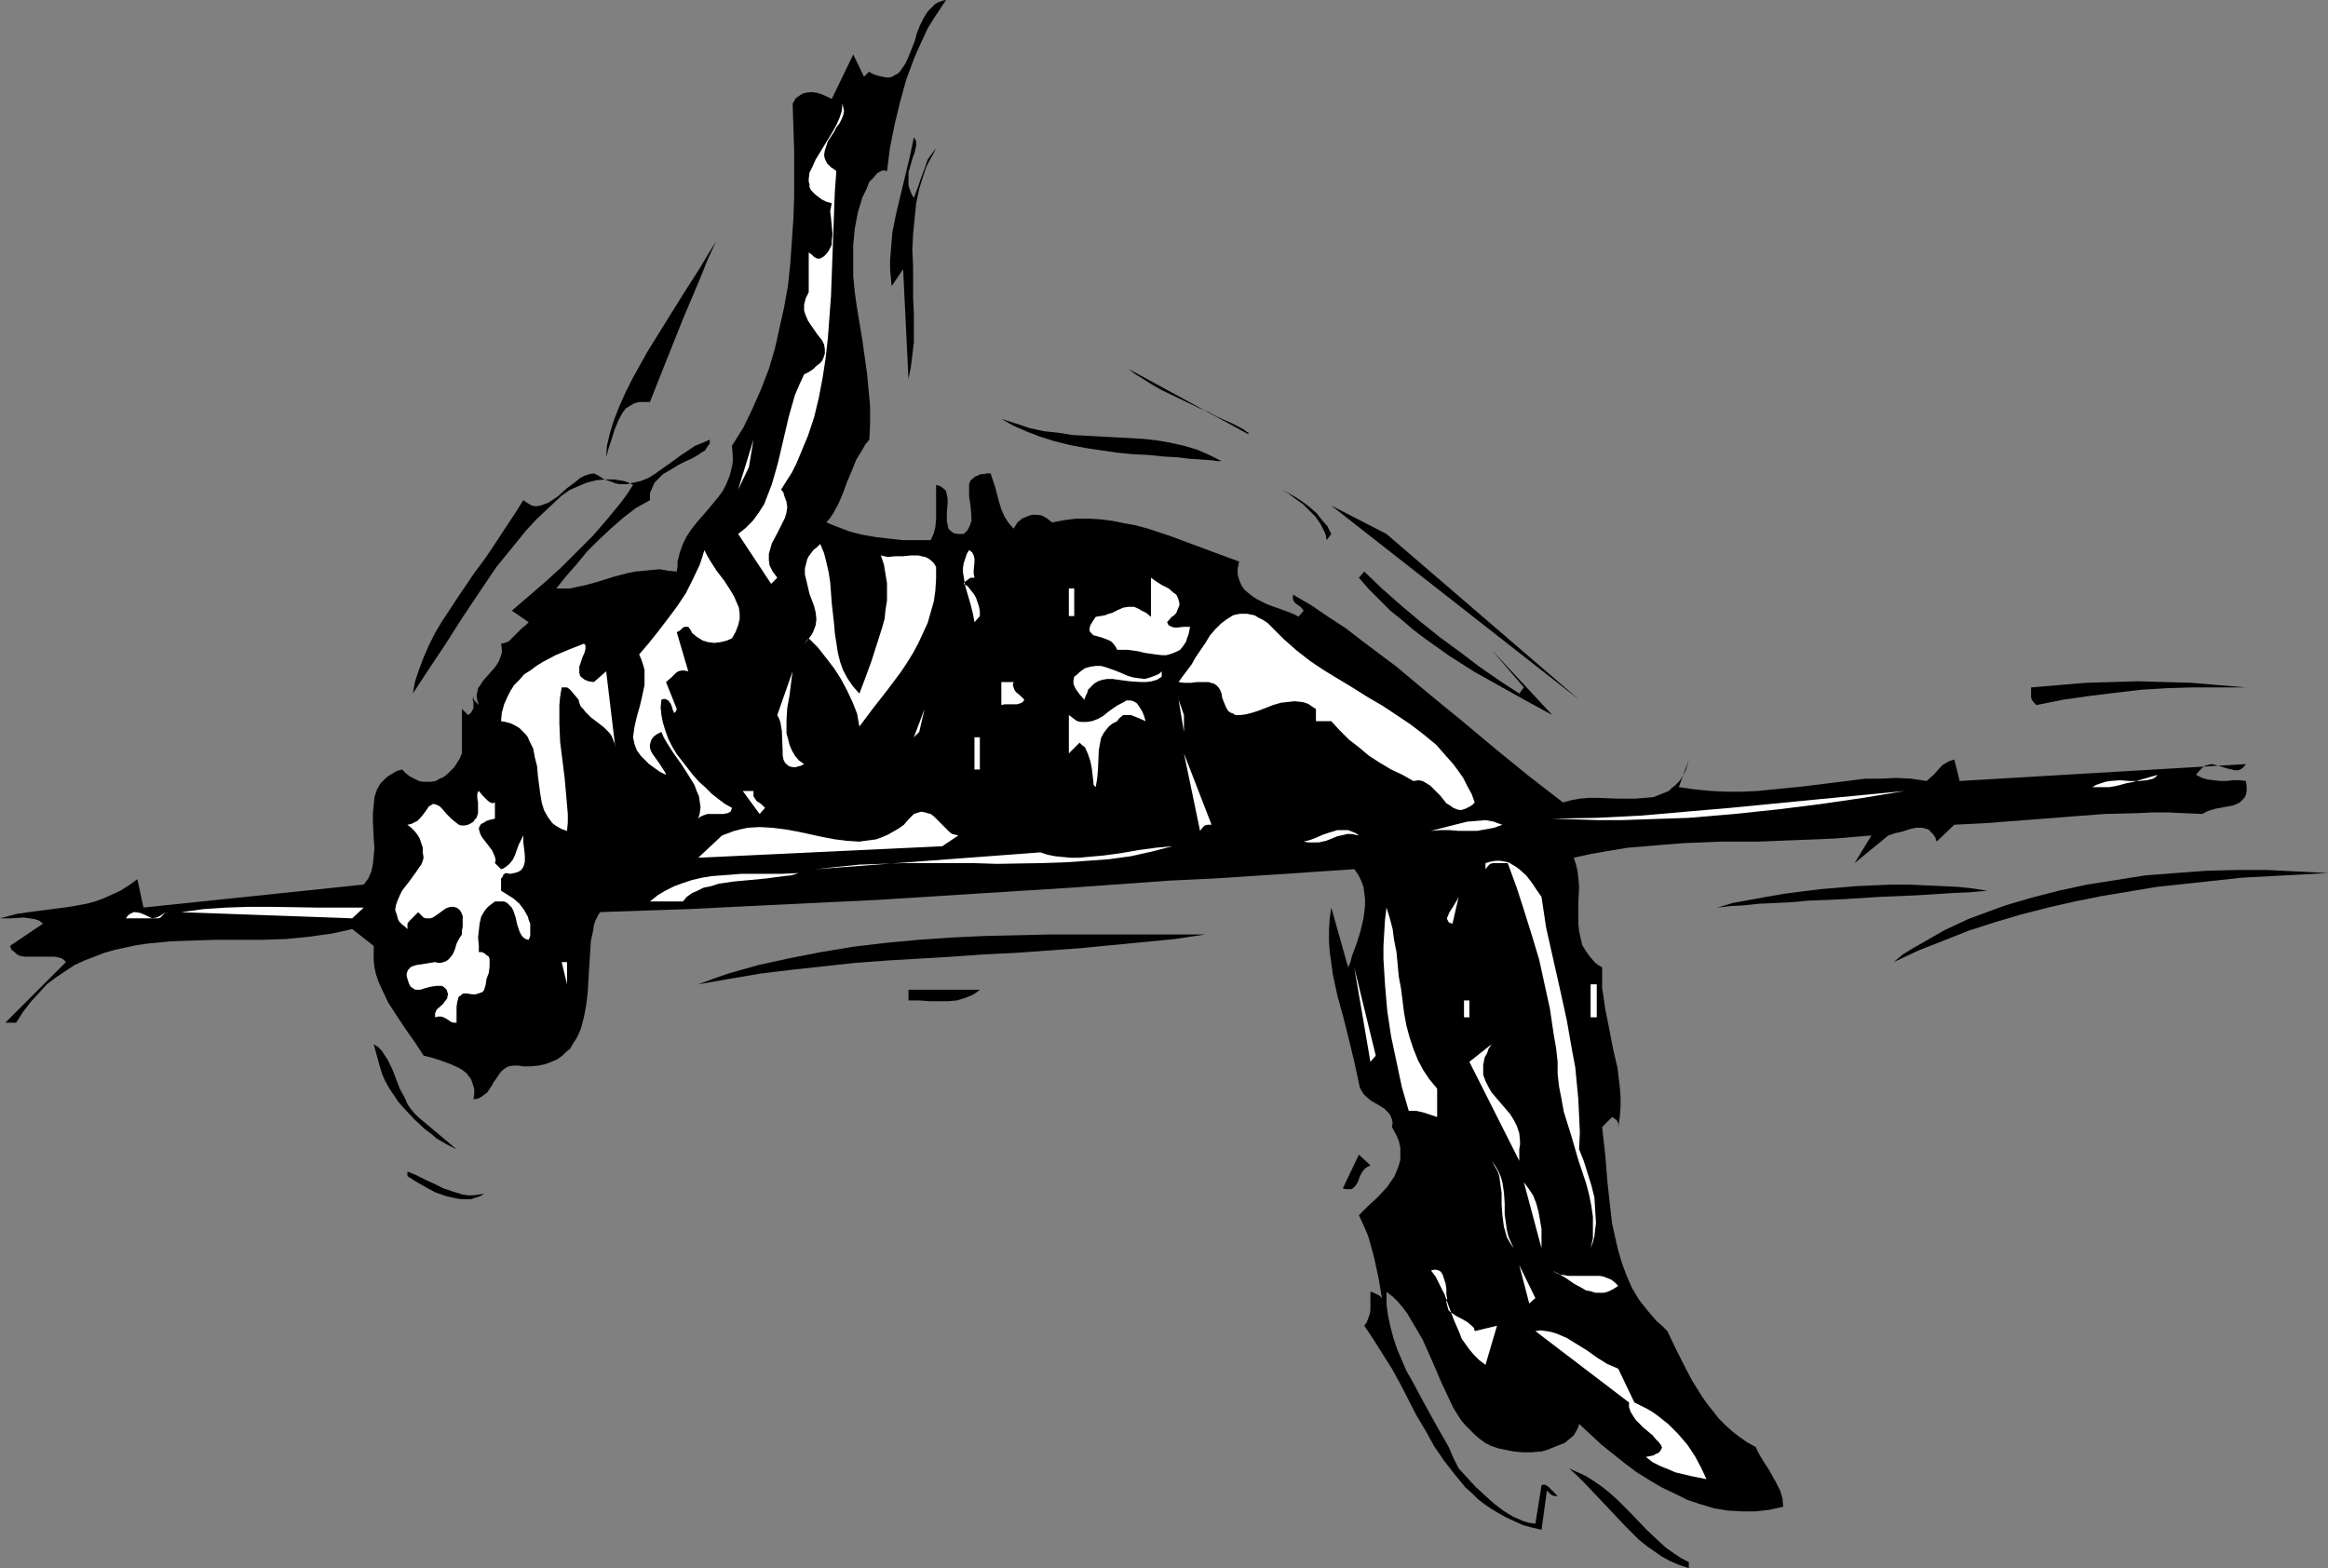 <?xml version="1.0" encoding="UTF-8" standalone="no"?>
<svg
   version="1.0"
   width="129.724mm"
   height="87.391mm"
   id="svg62"
   sodipodi:docname="T &amp; F - High Jump 3.wmf"
   xmlns:inkscape="http://www.inkscape.org/namespaces/inkscape"
   xmlns:sodipodi="http://sodipodi.sourceforge.net/DTD/sodipodi-0.dtd"
   xmlns="http://www.w3.org/2000/svg"
   xmlns:svg="http://www.w3.org/2000/svg">
  <rect width="100%" height="100%" fill="#808080" stroke="none"/>
  <sodipodi:namedview
     id="namedview62"
     pagecolor="#ffffff"
     bordercolor="#000000"
     borderopacity="0.25"
     inkscape:showpageshadow="2"
     inkscape:pageopacity="0.0"
     inkscape:pagecheckerboard="0"
     inkscape:deskcolor="#d1d1d1"
     inkscape:document-units="mm" />
  <defs
     id="defs1">
    <pattern
       id="WMFhbasepattern"
       patternUnits="userSpaceOnUse"
       width="6"
       height="6"
       x="0"
       y="0" />
  </defs>
  <path
     style="fill:#000000;fill-opacity:1;fill-rule:evenodd;stroke:none"
     d="m 199.253,0 -1.293,1.939 -1.293,1.939 -1.293,2.101 -0.97,2.101 -0.97,2.101 -0.97,2.262 -1.616,4.363 -1.293,4.686 -1.131,4.686 -0.97,4.848 -0.646,5.009 -0.808,-0.162 -0.485,0.162 -0.808,0.485 -0.808,0.97 -0.808,0.808 -0.646,1.616 -0.808,1.616 -0.485,1.616 -0.485,1.616 -0.646,3.393 -0.323,3.393 v 3.232 3.393 l 0.323,3.393 0.485,3.393 1.131,6.787 0.97,6.949 0.323,3.393 0.323,3.555 v 3.555 l -0.162,3.393 -0.808,0.97 -0.646,1.131 -1.293,2.101 -0.97,2.424 -0.97,2.262 -0.808,2.262 -0.97,2.262 -1.131,2.101 -0.646,0.97 -0.808,0.97 2.424,0.97 2.586,0.97 2.586,0.646 2.747,0.485 2.747,0.323 2.909,0.323 h 2.909 3.07 l 0.646,-1.454 0.323,-1.293 0.162,-1.616 v -1.454 -4.525 -1.293 l 0.97,0.323 0.646,0.485 0.485,0.485 0.162,0.808 0.162,0.808 v 0.97 l -0.162,1.939 v 1.778 l 0.162,0.808 0.162,0.808 0.485,0.485 0.646,0.485 0.97,0.162 h 1.131 l 0.808,-0.808 0.485,-0.97 0.323,-0.97 v -0.97 l -0.162,-2.101 -0.323,-2.101 v -0.808 -0.97 -0.808 l 0.323,-0.808 0.646,-0.485 0.323,-0.323 0.485,-0.162 0.646,-0.323 h 0.646 l 0.646,-0.162 h 0.808 l 0.485,1.454 0.485,1.454 0.808,3.07 0.485,1.616 0.646,1.454 0.808,1.293 1.131,1.293 0.808,-1.293 0.97,-0.808 1.131,-0.485 0.97,-0.323 h 1.131 l 0.97,0.162 1.131,0.646 0.97,0.808 2.586,-0.485 2.586,-0.323 h 2.586 l 2.586,0.162 2.424,0.323 2.424,0.485 2.586,0.485 2.424,0.646 4.848,1.616 9.534,3.555 4.848,1.778 -0.323,1.454 v 1.293 l 0.323,1.131 0.485,1.131 0.646,0.97 0.808,0.646 0.808,0.646 0.97,0.646 2.262,1.131 2.262,0.808 2.262,0.808 1.131,0.485 0.97,0.485 v -0.162 l 0.97,-1.131 -0.646,-0.808 -0.97,-0.646 -0.323,-0.323 -0.323,-0.646 v -0.485 -0.485 l 3.878,2.262 3.555,2.424 3.717,2.424 3.555,2.747 7.11,5.333 6.949,5.817 7.11,5.817 6.949,5.817 6.949,5.656 7.11,5.494 1.778,-0.485 1.778,-0.323 1.939,-0.162 h 1.939 l 4.04,0.162 h 3.878 l 1.939,-0.162 1.778,-0.162 1.616,-0.646 1.616,-0.646 0.646,-0.646 0.646,-0.485 0.646,-0.646 0.646,-0.808 0.485,-0.808 0.485,-0.97 0.323,-1.131 0.323,-1.131 -2.101,5.817 3.394,0.485 3.394,0.323 3.232,0.162 h 3.232 l 3.394,-0.162 3.232,-0.323 6.464,-0.646 6.464,-0.808 6.464,-0.808 h 3.232 l 3.232,-0.162 3.232,0.162 3.232,0.485 1.454,-1.293 1.293,-1.454 0.646,-0.646 0.808,-0.485 0.646,-0.323 0.97,-0.323 1.131,4.525 60.277,-3.555 -0.485,0.646 -0.646,0.485 -0.485,0.162 h -0.808 l -0.485,-0.162 -0.808,-0.162 -2.747,-0.808 -0.808,-0.162 -0.646,0.162 -0.646,0.162 -0.646,0.485 -0.646,0.646 -0.646,0.808 1.293,0.646 1.131,0.323 1.293,0.162 1.293,0.162 h 1.454 l 1.293,-0.162 h 1.454 l 1.293,0.162 0.162,1.131 v 0.97 l -0.162,0.808 -0.323,0.646 -0.485,0.485 -0.485,0.485 -0.646,0.323 -0.808,0.323 -1.778,0.323 -0.808,0.162 -0.97,0.162 -1.616,0.485 -0.646,0.323 -0.646,0.323 -3.555,-0.162 -3.555,-0.162 h -3.394 l -3.394,0.162 -6.626,0.162 -6.464,0.485 -6.141,0.485 -12.605,0.97 -6.464,0.323 -3.717,3.555 -0.323,-0.97 -0.485,-0.646 -0.485,-0.485 -0.485,-0.485 -0.646,-0.162 -0.646,-0.162 h -0.646 -0.646 l -1.454,0.323 -1.454,0.485 -1.454,0.323 -1.454,0.485 -7.11,5.817 3.555,-5.817 -3.878,0.323 -3.878,0.323 -7.918,0.323 -8.08,0.323 h -7.918 l -7.918,0.323 -4.04,0.323 -3.878,0.323 -3.878,0.323 -3.878,0.646 -3.717,0.646 -3.717,0.808 0.485,1.454 0.323,1.454 0.162,1.454 0.162,1.616 -0.162,3.232 v 3.07 1.616 l 0.162,1.616 0.323,1.454 0.323,1.454 0.808,1.293 0.808,1.131 1.131,1.293 0.646,0.485 0.808,0.485 v 2.262 2.101 l 0.323,2.101 0.323,2.262 0.808,4.04 0.808,4.201 0.97,4.201 0.485,4.04 0.162,2.101 v 2.101 l -0.162,2.101 -0.323,2.101 v -0.485 -0.323 l -0.323,-0.646 -0.485,-0.323 -0.485,-0.323 -2.101,2.101 0.646,5.817 0.485,5.979 0.646,5.817 0.323,2.747 0.646,2.909 0.646,2.747 0.808,2.747 0.97,2.586 1.131,2.585 1.454,2.424 1.778,2.262 1.939,2.262 1.131,0.97 1.131,1.131 1.616,3.393 1.778,3.555 1.778,3.393 2.101,3.393 1.131,1.616 1.293,1.616 1.131,1.454 1.454,1.454 1.454,1.293 1.454,1.131 1.616,1.131 1.778,0.97 0.808,1.616 0.97,1.616 0.97,1.454 0.808,1.454 0.808,1.454 0.808,1.616 0.485,1.616 0.162,1.778 -2.909,0.646 -2.909,0.323 h -2.909 l -2.909,-0.162 -2.909,-0.485 -2.747,-0.808 -2.909,-0.97 -2.586,-1.293 -2.747,-1.293 -2.747,-1.616 -2.586,-1.616 -2.586,-1.939 -2.424,-1.939 -2.424,-1.939 -2.424,-2.262 -2.262,-2.101 -0.162,0.646 -0.323,0.646 -0.646,1.131 -0.97,0.808 -0.97,0.808 -1.293,0.485 -2.424,0.97 -1.131,0.323 -2.101,0.162 h -1.939 l -1.778,-0.162 -1.616,-0.323 -1.616,-0.323 -1.454,-0.485 -1.293,-0.646 -1.131,-0.808 -1.131,-0.97 -0.97,-0.97 -0.97,-0.97 -0.97,-1.131 -1.616,-2.586 -1.293,-2.747 -1.293,-2.747 -1.293,-3.07 -1.293,-2.909 -1.293,-2.909 -1.616,-2.747 -1.616,-2.747 -0.97,-1.293 -0.97,-1.131 -1.131,-1.131 -1.293,-0.97 v 2.585 l 0.323,2.424 0.485,2.262 0.646,2.424 0.808,2.424 0.97,2.262 0.97,2.262 1.293,2.262 2.424,4.525 2.586,4.686 2.586,4.525 0.97,2.262 1.131,2.262 1.778,1.939 1.778,1.939 1.939,1.778 1.778,1.616 2.101,1.616 2.101,1.293 1.131,0.485 1.131,0.485 1.131,0.323 1.293,0.162 1.293,-8.08 0.485,-0.162 0.485,0.162 0.485,0.323 0.323,0.323 0.808,0.808 0.808,0.808 h -0.485 -0.323 l -0.646,-0.323 -0.162,-0.162 -0.323,-0.323 -0.323,-0.323 -1.131,8.241 -2.101,-0.485 -1.778,-0.485 -1.778,-0.808 -1.778,-0.808 -1.454,-0.808 -1.616,-0.97 -1.454,-0.97 -1.454,-1.131 -1.293,-1.293 -1.293,-1.131 -2.262,-2.747 -2.262,-2.909 -2.101,-3.07 -1.778,-3.232 -1.939,-3.232 -3.394,-6.625 -1.778,-3.232 -1.939,-3.07 -1.939,-3.07 -1.939,-2.909 0.485,-0.646 0.323,-0.808 0.323,-0.97 0.162,-0.808 v -1.939 -1.939 h 0.323 l 0.323,0.162 0.646,0.323 0.646,0.323 0.485,0.485 -0.323,-1.939 -0.323,-1.939 -0.485,-2.262 -0.485,-2.262 -0.646,-2.424 -0.646,-2.262 -0.97,-2.262 -0.97,-2.101 1.939,-1.939 2.101,-1.939 1.939,-2.101 0.646,-0.97 0.808,-1.131 0.485,-1.131 0.485,-1.293 0.323,-1.131 v -1.293 -1.293 l -0.323,-1.454 -0.646,-1.454 -0.808,-1.454 0.162,-0.808 -0.162,-0.808 -0.323,-0.808 -0.323,-0.485 -0.485,-0.485 -0.485,-0.485 -1.293,-0.808 -1.454,-0.808 -1.131,-0.97 -0.485,-0.485 -0.485,-0.808 -0.323,-0.646 -0.162,-0.808 -0.97,-4.525 -1.131,-4.686 -1.131,-4.525 -1.293,-4.686 -0.97,-4.525 -0.323,-2.424 -0.323,-2.262 -0.162,-2.262 v -2.424 l 0.162,-2.424 0.323,-2.262 3.555,12.604 0.485,-1.131 0.323,-1.293 0.97,-2.585 0.808,-2.586 0.646,-2.747 0.162,-1.293 0.162,-1.454 v -1.293 l -0.162,-1.293 -0.162,-1.293 -0.485,-1.293 -0.646,-1.293 -0.808,-1.131 -9.534,0.646 -9.696,0.646 -9.858,0.646 -10.019,0.485 -20.2,1.454 -20.523,1.293 -20.362,1.293 -10.181,0.485 -9.858,0.485 -10.019,0.485 -9.696,0.485 -9.534,0.323 -9.373,0.323 -0.485,0.808 -0.485,0.97 -0.323,0.97 -0.162,1.131 -0.485,2.262 -0.162,2.585 -0.162,2.586 -0.162,2.747 -0.162,2.747 -0.323,2.747 -0.485,2.586 -0.646,2.424 -0.485,1.131 -0.485,0.97 -0.646,0.97 -0.646,1.131 -0.808,0.646 -0.808,0.808 -1.131,0.808 -1.131,0.485 -1.293,0.485 -1.454,0.323 -1.616,0.162 h -1.616 l -1.131,-0.162 h -0.97 l -0.97,0.162 -0.646,0.323 -0.646,0.485 -0.485,0.485 -0.97,1.454 -0.485,0.646 -0.323,0.646 -0.97,1.454 -0.646,0.485 -0.646,0.485 -0.646,0.323 -0.97,0.162 0.162,-1.131 v -1.131 l -0.323,-0.97 -0.323,-0.97 -0.485,-0.646 -0.485,-0.646 -0.808,-0.646 -0.808,-0.485 -1.778,-0.808 -1.778,-0.646 -1.939,-0.646 -1.939,-0.485 -1.778,-2.747 -1.939,-2.747 -1.939,-2.909 -1.778,-2.747 -1.454,-3.07 -0.646,-1.454 -0.485,-1.454 -0.323,-1.454 -0.162,-1.454 v -1.454 -1.616 l -4.525,-3.555 -2.101,0.485 -2.262,0.485 -2.424,0.323 -2.262,0.323 -4.848,0.485 -4.848,0.162 h -9.858 l -4.848,0.162 -4.848,0.162 -4.848,0.485 -2.262,0.323 -2.262,0.485 -2.262,0.485 -2.262,0.646 -2.101,0.808 -2.101,0.808 -2.101,0.97 -1.939,1.293 -1.939,1.293 -1.939,1.454 -1.616,1.778 -1.778,1.939 -1.616,2.101 -1.454,2.262 H 1.131 l 12.766,-12.766 -0.485,-0.485 -0.485,-0.323 -0.646,-0.162 -0.808,-0.162 H 8.888 7.757 5.979 5.171 l -0.97,-0.162 -0.646,-0.323 -0.485,-0.485 -0.646,-0.485 -0.323,-0.808 6.949,-4.686 -0.808,-0.646 -0.97,-0.323 -1.131,-0.162 -1.131,-0.162 -2.586,0.162 H 1.293 0 l 3.717,-0.97 3.555,-0.485 3.717,-0.485 3.717,-0.485 3.555,-0.646 1.778,-0.485 1.778,-0.646 1.778,-0.808 1.778,-0.808 1.778,-1.131 1.778,-1.293 1.293,5.979 46.379,-4.848 0.485,-0.646 0.485,-0.646 0.646,-1.454 0.323,-1.616 0.162,-1.616 0.162,-1.778 -0.162,-1.939 -0.162,-3.555 v -1.778 l 0.162,-1.616 0.162,-1.778 0.485,-1.454 0.323,-0.646 0.485,-0.808 0.485,-0.485 0.646,-0.646 0.646,-0.485 0.808,-0.485 0.808,-0.485 1.131,-0.323 0.808,0.808 0.808,0.646 0.97,0.485 0.97,0.485 0.808,0.162 h 0.97 0.808 l 0.97,-0.162 0.808,-0.485 0.808,-0.323 0.808,-0.646 0.646,-0.646 0.808,-0.808 1.131,-1.778 0.485,-1.131 v -9.372 l 1.293,1.293 v 0 l 0.485,-0.323 0.323,-0.485 0.323,-0.646 v -1.293 l -0.162,-0.485 0.162,-0.808 v -0.485 0.485 0.323 0.323 l 0.162,0.323 0.485,0.485 0.485,0.485 -0.323,-0.97 -0.162,-0.97 0.162,-0.808 0.162,-0.808 0.485,-0.646 0.485,-0.808 1.131,-1.293 1.293,-1.454 0.485,-0.646 0.485,-0.808 0.323,-0.808 0.323,-0.97 v -0.808 l -0.162,-1.131 0.808,-0.162 0.808,-0.323 0.646,-0.646 0.646,-0.646 1.454,-1.454 0.808,-0.646 0.646,-0.646 -3.555,-2.424 3.394,-2.909 3.555,-3.07 3.394,-3.07 3.394,-3.393 3.394,-3.393 3.07,-3.555 2.909,-3.555 1.293,-1.778 1.131,-1.778 -0.97,-0.485 -0.97,-0.323 -1.939,-0.323 h -1.939 l -1.939,0.162 -1.939,0.485 -1.939,0.808 -1.778,0.808 -1.616,1.131 -2.586,2.424 -2.586,2.424 -2.262,2.424 -2.101,2.586 -2.101,2.585 -2.101,2.586 -3.717,5.494 -3.555,5.333 -3.394,5.333 -3.555,5.333 -3.394,5.171 0.485,-2.586 0.808,-2.424 0.97,-2.585 1.131,-2.586 1.293,-2.585 1.454,-2.424 3.394,-5.171 3.394,-5.009 1.939,-2.586 1.778,-2.585 3.394,-5.171 1.616,-2.424 1.616,-2.585 0.97,0.646 0.808,0.485 0.97,0.162 0.808,-0.162 0.97,-0.323 0.808,-0.323 0.97,-0.646 0.97,-0.646 1.778,-1.616 1.939,-1.454 0.97,-0.808 0.97,-0.485 0.97,-0.323 0.97,-0.162 0.97,0.485 0.97,0.646 0.808,0.323 0.97,0.323 0.808,0.323 0.808,0.162 h 1.616 l 1.454,-0.323 1.454,-0.323 1.616,-0.646 1.293,-0.808 2.747,-1.939 2.909,-2.101 2.909,-1.939 1.616,-0.646 1.454,-0.646 v 0.808 l -0.485,0.646 -0.485,0.808 -0.808,0.485 -0.97,0.646 -1.131,0.646 -1.131,0.485 -1.293,0.646 -2.424,1.454 -1.131,0.646 -0.808,0.808 -0.97,0.97 -0.485,1.131 -0.485,1.131 v 0.808 0.646 l -2.909,1.616 -2.747,2.101 -2.586,2.262 -2.586,2.424 -2.424,2.424 -2.262,2.747 -2.262,2.585 -1.939,2.424 h 1.454 1.454 l 1.454,-0.323 1.616,-0.323 2.909,-0.808 3.07,-0.97 3.07,-0.808 1.616,-0.323 1.778,-0.162 1.616,-0.162 1.778,-0.162 1.778,0.323 1.778,0.162 0.162,-0.97 v -1.131 l 0.485,-1.939 0.646,-1.778 0.808,-1.616 0.97,-1.454 1.131,-1.454 2.262,-2.586 2.262,-2.747 0.97,-1.293 0.808,-1.616 0.646,-1.616 0.485,-1.939 0.162,-0.97 v -1.131 l -0.162,-2.262 2.424,-3.878 1.939,-4.04 1.778,-4.04 1.616,-4.201 1.293,-4.363 0.97,-4.363 0.97,-4.363 0.808,-4.525 0.485,-4.686 0.323,-4.686 0.323,-4.686 0.162,-4.686 v -9.696 l -0.323,-9.857 0.323,-0.485 0.323,-0.646 0.485,-0.323 0.485,-0.323 0.485,-0.323 0.646,-0.162 1.131,-0.162 1.293,0.162 0.97,0.323 1.131,0.485 0.97,0.485 4.525,-9.372 2.262,4.686 1.131,-1.131 v 0.162 l 0.97,0.485 0.97,0.323 0.808,0.162 0.808,0.162 h 0.646 l 0.646,-0.162 0.485,-0.323 0.646,-0.323 0.485,-0.485 0.323,-0.485 0.808,-1.131 0.646,-1.454 0.646,-1.616 0.646,-1.616 0.485,-1.778 0.646,-1.616 0.808,-1.616 0.808,-1.293 1.131,-1.131 0.485,-0.485 0.646,-0.323 0.808,-0.323 z"
     id="path1" />
  <path
     style="fill:#ffffff;fill-opacity:1;fill-rule:evenodd;stroke:none"
     d="m 176.144,36.035 -0.323,4.363 -0.162,4.363 -0.646,17.614 -0.323,4.363 -0.323,4.363 -0.485,4.363 -0.646,4.201 -0.808,4.201 -0.97,4.04 -1.293,3.878 -1.616,3.878 -0.808,1.939 -0.97,1.939 -1.131,1.778 -1.131,1.778 0.485,0.646 0.162,0.646 0.485,1.293 0.162,1.131 -0.162,1.131 -0.323,1.131 -0.485,0.97 -1.131,2.262 -1.131,2.101 -0.323,1.131 -0.323,1.131 v 1.293 l 0.162,1.131 0.646,1.293 0.485,0.646 0.485,0.646 -1.293,1.293 -6.949,-10.504 1.616,-1.293 1.454,-1.454 1.293,-1.778 1.131,-1.778 0.808,-2.101 0.808,-2.101 0.646,-2.262 0.646,-2.262 1.131,-4.848 1.131,-4.848 0.646,-2.262 0.646,-2.262 0.97,-2.262 0.97,-2.101 0.97,-0.485 0.97,-0.646 0.646,-0.646 0.646,-0.485 0.485,-0.485 0.323,-0.646 0.162,-0.485 0.162,-0.485 v -0.97 l -0.162,-0.97 -0.485,-0.97 -0.808,-0.97 -1.454,-2.101 -0.646,-0.97 -0.485,-1.131 -0.323,-0.97 v -1.293 l 0.162,-0.646 0.162,-0.646 0.323,-0.646 0.323,-0.646 v -8.403 l 0.646,0.485 0.485,0.485 0.646,0.323 h 0.323 0.323 l 0.808,-0.485 0.485,-0.485 0.485,-0.646 0.323,-0.646 0.323,-0.646 v -0.808 l 0.162,-1.454 -0.162,-1.778 -0.162,-1.616 -0.162,-1.454 0.323,-1.616 -1.131,-0.323 -0.97,-0.485 -0.646,-0.485 -0.646,-0.485 -0.485,-0.485 -0.485,-0.485 -0.323,-0.646 v -0.646 l -0.162,-0.485 v -0.646 l 0.162,-1.293 0.646,-1.293 0.646,-1.454 1.778,-2.909 1.778,-2.909 0.808,-1.454 0.646,-1.454 0.485,-1.454 0.162,-1.616 0.162,0.808 0.162,0.808 -0.162,0.808 -0.323,0.808 -0.485,0.97 -0.646,0.808 -0.485,0.97 -0.646,0.97 -0.646,0.97 -0.323,0.97 -0.323,0.97 -0.162,0.97 0.162,0.808 0.485,0.97 0.323,0.323 0.485,0.485 0.485,0.323 z"
     id="path2" />
  <path
     style="fill:#000000;fill-opacity:1;fill-rule:evenodd;stroke:none"
     d="m 192.465,41.691 0.97,-2.585 0.485,-1.454 0.97,-2.585 0.485,-1.454 0.808,-1.131 0.97,-1.293 -0.646,1.293 -0.808,1.454 -0.646,1.293 -0.485,1.454 -0.97,3.07 -0.646,3.07 -0.323,3.232 -0.323,3.232 -0.162,3.393 0.162,3.393 v 6.625 l 0.162,3.232 v 3.07 3.07 l -0.323,2.747 -0.323,2.585 -0.485,2.424 -1.131,-23.108 -2.424,3.555 -0.162,-1.778 -0.162,-1.778 v -1.939 l 0.162,-1.939 0.162,-1.939 0.162,-1.939 0.808,-4.04 1.939,-8.08 0.97,-4.04 0.808,-3.878 0.323,0.485 0.162,0.485 v 0.808 l -0.162,0.646 -0.162,0.808 -0.323,0.808 -0.485,1.616 -0.485,1.778 v 1.939 0.808 l 0.323,0.97 0.323,0.808 z"
     id="path3" />
  <path
     style="fill:#000000;fill-opacity:1;fill-rule:evenodd;stroke:none"
     d="m 150.773,50.902 -1.778,3.878 -1.616,4.04 -1.778,4.201 -1.778,4.201 -3.555,8.888 -3.394,8.564 h -1.293 -1.131 l -0.97,0.323 -0.808,0.485 -0.808,0.485 -0.646,0.808 -0.485,0.808 -0.485,0.97 -0.808,1.939 -0.646,2.101 -0.646,1.939 -0.485,1.778 0.162,-2.424 0.646,-2.747 0.808,-2.585 1.131,-2.909 1.293,-2.909 1.454,-2.909 1.616,-2.909 1.616,-2.909 3.717,-5.979 3.717,-5.979 3.717,-5.817 1.616,-2.747 z"
     id="path4" />
  <path
     style="fill:#000000;fill-opacity:1;fill-rule:evenodd;stroke:none"
     d="m 262.923,91.462 v -0.323 l -0.323,-0.162 -0.646,-0.485 -1.131,-0.646 -1.293,-0.646 -1.454,-0.646 -1.778,-0.808 -1.778,-0.97 -1.939,-0.808 -4.04,-1.939 -4.04,-1.939 -1.939,-1.131 -1.778,-1.131 -1.616,-0.97 -1.454,-1.131 z"
     id="path5" />
  <path
     style="fill:#000000;fill-opacity:1;fill-rule:evenodd;stroke:none"
     d="m 257.267,97.118 h -0.97 l -0.97,-0.162 -2.262,-0.162 -2.424,-0.162 -2.747,-0.323 -2.909,-0.162 -3.07,-0.323 -3.394,-0.162 -3.232,-0.323 -3.394,-0.485 -3.232,-0.485 -3.394,-0.646 -3.232,-0.808 -3.07,-0.97 -2.909,-1.131 -2.586,-1.131 -2.586,-1.454 3.07,0.97 2.909,0.97 2.909,0.646 3.07,0.323 3.07,0.485 5.979,0.323 2.909,0.162 5.979,0.323 2.909,0.323 2.747,0.485 2.909,0.646 2.747,0.808 2.586,1.131 z"
     id="path6" />
  <path
     style="fill:#ffffff;fill-opacity:1;fill-rule:evenodd;stroke:none"
     d="m 155.459,103.097 3.232,-10.504 -0.97,5.817 z"
     id="path7" />
  <path
     style="fill:#000000;fill-opacity:1;fill-rule:evenodd;stroke:none"
     d="m 280.376,112.469 -0.97,1.293 -0.162,-0.97 -0.323,-0.808 -0.808,-1.616 -1.131,-1.616 -1.293,-1.293 -1.293,-1.293 -1.616,-1.131 -1.454,-1.131 -1.454,-0.808 1.616,0.808 1.616,0.97 1.454,0.97 1.454,1.131 1.293,1.131 1.131,1.454 1.131,1.293 z"
     id="path8" />
  <path
     style="fill:#000000;fill-opacity:1;fill-rule:evenodd;stroke:none"
     d="m 332.572,147.373 -52.197,-40.883 11.635,5.979 z"
     id="path9" />
  <path
     style="fill:#ffffff;fill-opacity:1;fill-rule:evenodd;stroke:none"
     d="m 180.992,146.08 1.293,-3.393 1.293,-3.555 1.131,-3.555 1.131,-3.555 0.485,-1.778 0.162,-1.778 0.323,-1.939 v -1.778 -1.939 l -0.323,-1.939 -0.323,-1.939 -0.646,-1.939 1.454,0.323 1.616,-0.162 h 1.616 l 1.616,-0.162 h 1.616 l 0.646,0.162 0.808,0.162 0.646,0.323 0.646,0.485 0.485,0.485 0.485,0.808 v 2.585 l -0.162,2.424 -0.323,2.262 -0.646,2.262 -0.646,2.262 -0.97,2.101 -0.97,2.101 -1.131,2.101 -1.293,2.101 -1.293,1.939 -2.909,3.878 -2.909,3.717 -1.454,1.939 -1.454,1.939 -0.485,-2.747 -0.97,-2.424 -1.131,-2.424 -1.293,-2.424 -1.454,-2.262 -1.616,-2.101 -1.778,-2.262 -1.939,-1.939 -0.97,1.131 0.646,-0.646 0.485,-0.646 0.485,-0.646 0.323,-0.646 0.485,-1.293 0.162,-1.293 -0.162,-1.454 -0.323,-1.293 -0.97,-2.586 -0.646,-2.747 -0.323,-1.293 v -1.293 l 0.323,-1.293 0.162,-0.646 0.323,-0.646 0.485,-0.646 0.485,-0.646 0.808,-0.646 0.646,-0.646 0.808,1.939 0.485,1.939 0.485,2.101 0.323,2.101 0.323,4.363 0.485,4.363 0.162,1.939 0.323,2.101 0.323,2.101 0.485,1.939 0.646,1.778 0.97,1.778 1.131,1.616 z"
     id="path10" />
  <path
     style="fill:#ffffff;fill-opacity:1;fill-rule:evenodd;stroke:none"
     d="m 154.166,134.446 -1.131,0.485 -1.293,0.323 -1.293,0.162 -1.293,-0.162 -1.131,-0.323 -1.293,-0.808 -0.97,-0.808 -0.323,-0.646 -0.485,-0.646 h -0.323 -0.485 l -0.485,0.323 -0.485,0.485 -0.646,0.323 2.424,8.241 -0.808,-0.162 h -0.646 l -0.646,0.162 -0.485,0.323 -0.485,0.485 -0.485,0.485 -1.131,0.97 2.262,5.656 -0.162,0.485 -0.162,0.162 -0.162,0.162 h -0.162 v -0.323 l -0.162,-0.162 -0.162,-0.646 -0.323,-0.808 -0.485,-0.646 -0.646,-0.323 h -0.323 l -0.485,0.162 -0.162,1.616 0.162,1.616 0.323,1.616 0.485,1.616 0.646,1.778 0.808,1.616 0.97,1.616 1.131,1.454 1.131,1.454 1.131,1.454 1.293,1.454 1.454,1.293 1.293,1.293 1.454,1.131 1.293,0.97 1.454,0.808 -0.162,0.485 -0.162,0.323 -0.323,0.162 -0.323,0.162 -0.97,0.162 h -0.97 -1.293 -0.97 l -0.97,0.323 -0.646,0.323 -0.323,0.323 0.323,-1.131 0.162,-1.293 -0.162,-1.131 -0.162,-1.131 -0.485,-1.131 -0.485,-1.293 -1.293,-2.101 -1.454,-2.262 -1.616,-2.262 -1.454,-2.262 -0.646,-1.131 -0.485,-1.131 -0.97,0.485 -0.646,0.485 -0.485,0.646 -0.162,0.485 -0.162,0.646 v 0.485 l 0.162,0.646 0.323,0.646 0.808,1.131 0.808,1.131 0.808,1.293 0.323,0.485 0.162,0.485 -1.293,-0.646 -1.131,-0.808 -1.131,-0.808 -0.97,-0.97 -0.808,-0.808 -0.808,-1.131 -0.485,-1.293 -0.323,-1.454 0.323,-2.262 0.485,-2.101 0.646,-2.262 0.485,-2.101 0.485,-2.262 v -2.101 -1.131 l -0.323,-1.131 -0.323,-0.97 -0.485,-1.131 1.939,-2.262 1.939,-2.424 2.101,-2.747 1.939,-2.585 1.939,-2.909 1.454,-2.909 1.454,-3.07 0.485,-1.454 0.485,-1.616 0.485,0.97 0.646,1.131 1.454,2.262 1.616,2.101 1.454,2.262 0.646,1.131 0.485,1.131 0.485,1.131 0.162,1.293 v 1.131 l -0.323,1.293 -0.485,1.293 z"
     id="path11" />
  <path
     style="fill:#ffffff;fill-opacity:1;fill-rule:evenodd;stroke:none"
     d="m 205.232,121.68 h -0.485 -0.323 l -0.485,0.323 -0.646,0.485 -0.162,0.162 -0.162,0.323 0.808,0.485 0.646,0.808 0.646,0.808 0.485,0.808 0.323,0.97 0.323,0.97 0.162,0.97 v 1.131 -0.162 l -1.131,1.293 -0.323,-1.778 -0.485,-1.939 -1.131,-3.878 -0.323,-1.939 -0.162,-0.97 v -0.97 l 0.162,-0.97 0.323,-0.97 0.323,-0.97 0.485,-0.808 0.646,0.485 0.323,0.646 0.162,0.646 v 0.808 l -0.162,1.616 v 0.808 z"
     id="path12" />
  <path
     style="fill:#000000;fill-opacity:1;fill-rule:evenodd;stroke:none"
     d="m 319.968,146.08 0.97,-1.293 -6.787,-7.918 12.766,13.735 v 0 l -5.333,-2.909 -5.494,-3.07 -5.494,-3.07 -5.333,-3.393 -5.01,-3.555 -2.586,-1.939 -2.424,-2.101 -2.424,-1.939 -2.262,-2.262 -2.262,-2.262 -2.101,-2.424 1.131,-1.293 3.878,3.717 4.04,3.555 4.04,3.393 4.04,3.232 4.202,3.07 4.04,3.07 4.202,2.909 z"
     id="path13" />
  <path
     style="fill:#ffffff;fill-opacity:1;fill-rule:evenodd;stroke:none"
     d="m 246.925,129.76 -1.131,1.293 0.323,0.646 0.646,0.323 0.646,0.162 h 0.485 l 1.454,-0.162 h 0.646 0.646 l -0.162,0.808 -0.162,0.808 -0.323,0.808 -0.162,0.646 -0.646,0.97 -0.646,0.808 -0.97,0.485 -0.808,0.323 -1.131,0.323 h -0.97 l -1.293,-0.162 -1.131,-0.162 -1.131,-0.162 -1.293,-0.323 -2.262,-0.323 h -1.131 -1.131 l -0.323,-0.646 -0.485,-0.646 -0.485,-0.485 -0.646,-0.323 -1.293,-0.485 -1.131,-0.323 -0.646,-0.162 -0.323,-0.323 -0.323,-0.323 -0.162,-0.323 v -0.485 l 0.162,-0.646 0.485,-0.808 0.646,-0.97 0.97,-0.162 0.97,-0.162 0.808,-0.323 0.646,-0.162 1.293,-0.646 1.131,-0.485 0.97,-0.162 h 0.646 0.646 l 0.808,0.323 0.808,0.485 0.97,0.485 0.97,0.808 v -0.162 -8.08 l 1.131,0.808 1.293,0.808 1.293,0.646 1.131,0.97 0.485,0.323 0.323,0.646 0.162,0.485 0.162,0.646 v 0.485 l -0.323,0.808 -0.323,0.808 -0.808,0.808 z"
     id="path14" />
  <path
     style="fill:#ffffff;fill-opacity:1;fill-rule:evenodd;stroke:none"
     d="m 225.109,123.942 h 1.131 v 5.817 h -1.131 z"
     id="path15" />
  <path
     style="fill:#ffffff;fill-opacity:1;fill-rule:evenodd;stroke:none"
     d="m 267.771,132.022 2.586,2.585 2.747,2.424 2.909,2.262 2.909,1.939 6.141,3.717 3.07,1.939 3.07,1.778 2.909,1.939 2.909,1.939 2.747,2.101 2.747,2.262 2.262,2.586 1.293,1.454 0.97,1.293 1.131,1.616 0.808,1.616 0.97,1.778 0.646,1.778 -0.485,0.485 -0.485,0.323 -0.97,0.485 -0.97,0.323 -0.808,-0.162 -0.808,-0.323 -0.646,-0.485 -0.808,-0.485 -0.646,-0.808 -0.646,-0.808 -0.646,-0.646 -1.454,-1.454 -0.808,-0.485 -0.808,-0.485 -0.808,-0.162 -1.131,0.162 -2.262,-1.293 -2.424,-1.131 -2.424,-1.454 -2.262,-1.454 -2.101,-1.778 -2.101,-1.616 -1.939,-1.939 -1.778,-1.939 h -3.232 v -2.585 l -0.808,-0.485 -0.646,-0.485 -0.808,-0.323 -0.646,-0.162 -1.616,-0.162 -1.454,0.162 -1.454,0.162 -1.616,0.485 -2.909,1.131 -1.454,0.485 -1.293,0.323 -1.131,0.162 h -1.131 l -0.485,-0.323 -0.485,-0.162 -0.485,-0.323 -0.323,-0.485 -0.323,-0.646 -0.323,-0.808 -0.323,-0.808 -0.162,-0.97 -0.323,-0.808 -0.323,-0.485 -0.485,-0.485 -0.485,-0.323 -0.646,-0.162 -0.485,-0.162 h -1.293 -1.131 l -1.293,0.162 h -1.454 l -1.131,-0.162 0.808,-1.131 0.97,-1.293 0.97,-1.293 0.808,-1.454 2.101,-3.07 0.97,-1.616 1.131,-1.293 1.131,-1.131 1.293,-0.97 1.293,-0.808 0.646,-0.162 0.808,-0.162 h 0.808 0.646 l 0.808,0.162 0.808,0.162 0.808,0.485 0.97,0.485 0.97,0.646 z"
     id="path16" />
  <path
     style="fill:#ffffff;fill-opacity:1;fill-rule:evenodd;stroke:none"
     d="m 125.078,143.657 2.586,-2.262 1.939,16.159 -0.162,-0.97 -0.323,-0.808 -0.323,-0.808 -0.485,-0.646 -1.131,-1.131 -1.454,-1.131 -1.293,-0.97 -1.131,-1.131 -0.485,-0.646 -0.485,-0.485 -0.323,-0.808 -0.162,-0.646 -0.808,-0.97 -0.808,-0.97 -0.323,-0.323 -0.485,-0.323 h -0.485 -0.646 l -0.323,1.939 -0.162,1.778 v 1.939 1.939 l 0.162,3.878 0.485,3.878 0.485,3.878 0.323,3.717 0.323,3.717 v 1.778 l -0.162,1.778 -0.97,-0.323 -0.646,-0.323 -0.808,-0.485 -0.646,-0.485 -0.485,-0.646 -0.485,-0.646 -0.808,-1.454 -0.485,-1.616 -0.323,-1.939 -0.485,-3.717 -0.162,-1.939 -0.485,-1.939 -0.323,-1.778 -0.808,-1.616 -0.323,-0.808 -0.485,-0.646 -0.646,-0.646 -0.646,-0.646 -0.808,-0.485 -0.97,-0.485 -1.131,-0.323 -0.97,-0.162 0.162,-1.778 0.485,-1.778 0.646,-1.454 0.646,-1.293 0.808,-1.293 1.131,-1.131 0.97,-1.131 1.293,-0.808 1.293,-0.97 1.293,-0.808 2.747,-1.454 3.07,-1.293 2.909,-1.131 0.323,0.323 v 0.323 0.485 l -0.162,0.646 -0.485,1.131 -0.485,1.454 -0.162,0.485 v 0.808 0.485 l 0.162,0.646 0.323,0.323 0.646,0.485 0.808,0.323 z"
     id="path17" />
  <path
     style="fill:#ffffff;fill-opacity:1;fill-rule:evenodd;stroke:none"
     d="m 244.662,141.394 v 1.131 l -0.97,0.646 -1.131,0.323 -1.131,0.162 h -1.131 l -2.424,-0.162 -2.424,-0.323 -1.131,-0.162 h -1.131 l -0.97,0.162 -0.97,0.323 -0.808,0.485 -0.808,0.808 -0.485,0.485 -0.162,0.646 -0.323,0.646 -0.323,0.808 -0.97,-1.131 -0.808,-1.131 -0.323,-0.646 -0.162,-0.485 v -0.646 l 0.162,-0.808 0.646,-0.485 0.485,-0.485 1.131,-0.808 1.131,-0.323 1.131,-0.162 h 1.131 l 1.131,0.323 2.262,0.808 2.262,0.97 1.131,0.323 1.131,0.162 1.293,0.162 1.131,-0.323 1.293,-0.485 0.646,-0.323 z"
     id="path18" />
  <path
     style="fill:#ffffff;fill-opacity:1;fill-rule:evenodd;stroke:none"
     d="m 169.357,160.947 -0.646,0.323 -0.646,0.162 -0.485,0.162 h -0.485 l -0.808,-0.162 -0.485,-0.323 -0.485,-0.485 -0.323,-0.646 -0.162,-0.97 V 158.2 l -0.162,-4.201 -0.162,-0.97 -0.162,-0.97 -0.323,-0.808 -0.323,-0.646 v 0 l 3.232,-9.211 -0.162,1.131 -0.162,1.293 -0.323,2.586 -0.485,2.747 -0.162,2.585 v 1.454 1.293 l 0.323,1.131 0.323,1.293 0.485,1.131 0.646,1.131 0.808,0.97 z"
     id="path19" />
  <path
     style="fill:#000000;fill-opacity:1;fill-rule:evenodd;stroke:none"
     d="m 473.003,144.788 h -5.656 -5.494 l -5.494,0.162 -5.333,0.323 -5.494,0.646 -5.333,0.646 -5.656,0.808 -5.656,1.131 -0.323,-0.323 -0.323,-0.323 -0.323,-0.485 -0.162,-0.485 v -1.131 -0.97 l 5.818,-0.485 5.656,-0.485 5.656,-0.162 5.494,-0.162 5.494,0.162 5.656,0.162 5.656,0.485 z"
     id="path20" />
  <path
     style="fill:#ffffff;fill-opacity:1;fill-rule:evenodd;stroke:none"
     d="m 213.473,143.657 -0.162,0.646 0.162,0.485 0.162,0.485 0.323,0.485 0.97,0.808 0.808,0.808 -0.323,0.485 -0.646,0.323 -0.646,0.162 h -1.293 -0.646 -0.646 l -0.646,0.162 v -4.848 z"
     id="path21" />
  <path
     style="fill:#ffffff;fill-opacity:1;fill-rule:evenodd;stroke:none"
     d="m 241.269,151.898 -1.454,-0.646 -1.616,-0.646 h -0.808 -0.808 l -0.646,0.485 -0.323,0.323 -0.323,0.485 -0.97,0.485 -0.808,0.646 -0.646,0.808 -0.485,0.646 -0.485,0.97 -0.162,0.808 -0.323,1.778 -0.162,3.878 -0.162,1.939 -0.323,1.939 -0.162,-0.162 -0.162,-0.162 -0.162,-0.323 v -0.485 l -0.162,-1.293 -0.162,-1.454 -0.323,-1.616 -0.485,-1.454 -0.646,-1.454 -0.646,-0.485 -0.485,-0.485 -2.262,2.262 v -8.08 0 l 0.646,0.485 0.646,0.485 0.485,0.323 0.808,0.162 h 0.485 0.646 l 1.131,-0.162 1.293,-0.485 1.131,-0.646 0.97,-0.808 1.131,-0.808 0.97,-0.646 0.97,-0.485 0.808,-0.485 h 0.97 l 0.485,0.162 0.323,0.162 0.485,0.323 0.323,0.485 0.323,0.485 0.485,0.808 0.323,0.808 z"
     id="path22" />
  <path
     style="fill:#ffffff;fill-opacity:1;fill-rule:evenodd;stroke:none"
     d="m 249.349,154.16 -1.131,-6.787 1.131,3.232 z"
     id="path23" />
  <path
     style="fill:#ffffff;fill-opacity:1;fill-rule:evenodd;stroke:none"
     d="m 192.465,155.291 2.262,-5.979 -1.131,4.848 z"
     id="path24" />
  <path
     style="fill:#ffffff;fill-opacity:1;fill-rule:evenodd;stroke:none"
     d="m 205.232,155.291 h 1.131 v 6.787 h -1.131 z"
     id="path25" />
  <path
     style="fill:#ffffff;fill-opacity:1;fill-rule:evenodd;stroke:none"
     d="m 255.166,173.713 h -0.485 -0.323 l -0.646,0.162 -0.485,0.485 -0.485,0.646 -3.394,-16.321 z"
     id="path26" />
  <path
     style="fill:#ffffff;fill-opacity:1;fill-rule:evenodd;stroke:none"
     d="m 454.419,163.209 -3.394,0.97 -1.616,0.485 -1.616,0.323 -1.778,0.485 -1.778,0.323 h -1.778 -1.778 l 0.808,-0.485 0.97,-0.323 0.97,-0.323 0.97,-0.162 2.101,-0.162 1.939,0.162 h 1.939 l 1.778,-0.162 0.646,-0.162 0.646,-0.162 0.485,-0.323 z"
     id="path27" />
  <path
     style="fill:#ffffff;fill-opacity:1;fill-rule:evenodd;stroke:none"
     d="m 104.232,169.027 v 3.393 l -0.646,0.162 -0.646,0.162 -0.485,0.162 -0.485,0.323 -0.646,0.323 -0.323,0.485 -0.162,0.485 0.162,0.646 0.162,0.485 0.323,0.646 2.101,2.747 0.323,0.646 0.323,0.808 0.162,0.646 -0.162,0.646 1.293,1.293 0.485,-0.162 0.485,-0.323 0.808,-0.646 0.646,-0.808 0.485,-0.97 0.808,-2.262 0.485,-0.97 0.485,-0.97 v 1.454 l 0.162,1.293 0.162,1.454 v 1.293 l -0.162,0.646 -0.162,0.485 -0.323,0.485 -0.323,0.323 -0.646,0.323 -0.646,0.162 -0.808,0.162 -0.97,-0.162 -0.485,0.323 -0.162,0.485 -0.323,0.323 v 0.485 2.101 l 1.293,0.808 1.293,0.808 1.293,1.131 0.97,1.293 0.808,1.454 0.162,0.646 0.323,0.808 v 0.808 0.808 0.97 l -0.323,0.808 -0.646,-0.162 -0.646,-0.485 -0.323,-0.485 -0.323,-0.646 -0.485,-1.454 -0.323,-1.454 -0.485,-1.454 -0.323,-0.646 -0.485,-0.485 -0.485,-0.485 -0.646,-0.323 h -0.808 -1.131 l -0.646,0.485 -0.646,0.485 -0.485,0.485 -0.485,0.646 -0.646,1.131 -0.323,1.454 -0.162,1.454 -0.162,1.454 0.162,1.616 v 1.454 h 0.646 l 0.646,0.323 0.323,0.323 0.485,0.323 0.162,0.485 v 0.485 1.131 l -0.162,1.293 -0.485,1.293 -0.162,1.131 -0.323,1.131 -0.323,0.485 -0.485,0.162 -0.97,0.323 h -0.808 l -0.97,-0.162 H 97.606 l -0.323,0.162 -0.323,0.323 -0.323,0.162 -0.162,0.485 -0.162,0.646 -0.162,0.97 v 3.393 h -0.646 l -0.485,-0.162 -0.97,-0.646 -0.646,-0.323 -0.485,-0.162 h -0.646 l -0.646,0.162 v -0.485 -0.323 l 0.323,-0.808 1.293,-1.131 0.485,-0.646 0.485,-0.646 v -0.323 l 0.162,-0.485 -0.162,-0.485 -0.162,-0.485 -0.485,-0.485 -0.485,-0.323 h -0.646 -0.485 l -1.131,0.162 -1.293,0.323 -0.97,0.323 h -0.646 -0.485 l -0.485,-0.323 -0.485,-0.323 -0.323,-0.646 -0.323,-0.97 -0.162,-0.646 v -0.485 l 0.162,-0.485 0.162,-0.323 0.323,-0.323 0.323,-0.323 0.97,-0.323 2.101,-0.323 0.97,-0.162 0.97,-0.162 0.646,0.162 h 0.646 l 0.485,-0.162 0.485,-0.162 0.485,-0.323 0.323,-0.323 0.646,-0.808 0.485,-1.131 0.323,-1.131 0.485,-0.97 0.646,-0.97 v -0.808 l 0.162,-0.808 v -1.616 -0.646 l -0.323,-0.808 -0.323,-0.485 -0.646,-0.485 -0.646,-0.162 h -0.646 l -0.485,0.162 -0.485,0.162 -1.778,1.293 -0.97,0.646 -0.485,0.162 h -0.485 -0.485 l -0.485,-0.162 -0.485,-0.485 -0.646,-0.646 -0.808,0.808 -0.808,0.808 -0.323,0.323 -0.323,0.485 v 0.485 0.646 l -0.485,-0.485 -0.646,-0.485 -0.485,-0.485 -0.323,-0.485 -0.323,-1.131 -0.323,-0.97 0.162,-0.97 0.323,-0.97 0.485,-1.131 0.485,-0.97 1.616,-2.101 1.293,-1.778 0.646,-0.97 0.485,-0.646 0.323,-0.808 0.162,-0.646 -0.162,-1.131 v -0.97 l -0.323,-0.97 -0.323,-0.97 -0.485,-0.808 -0.646,-0.808 -0.646,-0.646 -0.808,-0.646 0.808,-0.162 0.646,-0.323 0.646,-0.323 0.485,-0.485 0.808,-0.97 0.808,-1.131 0.323,-0.485 0.323,-0.162 0.485,-0.323 h 0.323 l 0.485,0.162 0.646,0.323 0.646,0.646 0.808,0.97 0.97,0.97 0.97,0.808 0.646,0.485 0.485,0.162 h 0.646 l 0.808,-0.162 0.646,-0.323 0.485,-0.323 0.323,-0.485 0.323,-0.323 0.323,-0.97 v -1.131 -1.131 l -0.162,-0.97 v -0.808 l 0.162,-0.485 0.162,-0.162 0.808,0.97 0.808,0.808 0.323,0.323 0.485,0.323 0.485,0.162 z"
     id="path28" />
  <path
     style="fill:#ffffff;fill-opacity:1;fill-rule:evenodd;stroke:none"
     d="m 158.691,166.603 v 0.646 0.485 l 0.323,0.485 0.323,0.485 0.97,0.646 0.808,0.808 -1.131,1.293 -3.555,-4.848 z"
     id="path29" />
  <path
     style="fill:#ffffff;fill-opacity:1;fill-rule:evenodd;stroke:none"
     d="m 401.091,166.603 -8.726,1.454 -8.888,1.293 -9.05,1.131 -9.211,0.97 -9.534,0.808 -4.686,0.162 -4.848,0.162 -4.686,0.162 h -4.848 l -4.848,-0.162 -4.848,-0.162 9.373,-0.162 9.534,-0.485 9.211,-0.808 9.373,-0.808 18.261,-1.778 z"
     id="path30" />
  <path
     style="fill:#ffffff;fill-opacity:1;fill-rule:evenodd;stroke:none"
     d="m 407.878,166.603 h 4.848 z"
     id="path31" />
  <path
     style="fill:#ffffff;fill-opacity:1;fill-rule:evenodd;stroke:none"
     d="m 201.838,175.975 -3.394,2.262 -51.389,2.424 5.01,-4.686 1.293,-0.485 1.293,-0.485 1.293,-0.323 1.454,-0.323 2.586,-0.162 2.747,0.162 2.586,0.323 2.747,0.485 5.171,1.131 2.586,0.485 2.586,0.323 2.586,0.162 1.131,-0.162 1.293,-0.162 1.131,-0.162 1.293,-0.485 1.131,-0.485 1.131,-0.646 1.131,-0.646 1.131,-0.808 0.97,-1.131 1.131,-1.131 0.97,-0.323 0.646,-0.162 0.808,0.162 0.485,0.162 0.646,0.162 0.646,0.485 0.97,0.97 0.97,0.97 0.97,0.97 0.485,0.485 0.485,0.323 0.646,0.162 z"
     id="path32" />
  <path
     style="fill:#ffffff;fill-opacity:1;fill-rule:evenodd;stroke:none"
     d="m 316.412,173.713 -1.778,0.646 -1.778,0.323 -1.778,0.323 h -1.939 -1.939 l -1.939,-0.162 h -1.939 l -1.939,0.162 3.717,-0.97 3.878,-0.97 1.939,-0.162 1.939,-0.162 1.778,0.323 0.808,0.323 z"
     id="path33" />
  <path
     style="fill:#ffffff;fill-opacity:1;fill-rule:evenodd;stroke:none"
     d="m 286.193,175.975 -0.808,-0.162 -0.808,-0.162 h -0.808 l -0.646,0.162 -1.454,0.323 -2.424,0.97 -1.454,0.323 h -0.646 -0.808 -0.808 l -0.97,-0.162 1.293,-0.323 1.293,-0.485 1.454,-0.646 1.454,-0.485 1.616,-0.485 h 1.616 0.646 l 0.808,0.323 0.808,0.323 z"
     id="path34" />
  <path
     style="fill:#ffffff;fill-opacity:1;fill-rule:evenodd;stroke:none"
     d="m 246.925,178.238 -4.363,1.131 -4.363,0.97 -4.686,0.646 -4.525,0.323 -4.686,0.323 -4.848,0.162 -9.534,0.162 -5.01,-0.162 h -4.848 -9.696 l -4.686,0.162 -4.686,0.162 -4.848,0.485 -4.525,0.485 47.51,-3.555 1.454,0.485 1.616,0.323 1.616,0.162 1.616,0.162 h 1.778 l 1.778,-0.162 3.555,-0.323 3.555,-0.485 3.717,-0.646 3.555,-0.485 z"
     id="path35" />
  <path
     style="fill:#ffffff;fill-opacity:1;fill-rule:evenodd;stroke:none"
     d="m 324.654,188.903 0.97,6.464 1.454,6.464 1.454,6.464 1.454,6.625 1.131,6.464 0.646,3.393 0.323,3.393 0.323,3.393 0.162,3.393 0.162,3.555 -0.162,3.555 0.97,2.424 0.808,2.585 0.808,2.586 0.646,2.585 0.162,2.747 0.162,2.586 -0.162,1.293 -0.162,1.454 -0.323,1.293 -0.485,1.293 0.485,-2.101 v -2.262 -2.262 l -0.323,-2.262 -0.485,-2.424 -0.646,-2.424 -1.616,-4.848 -1.454,-5.009 -1.616,-5.171 -0.485,-2.747 -0.485,-2.424 -0.323,-2.747 v -2.586 l -0.323,-2.909 -0.485,-2.747 -0.808,-5.494 -1.131,-5.171 -1.131,-5.171 -1.454,-4.848 -1.616,-5.171 -1.616,-5.009 -1.939,-5.333 h -0.485 -0.646 -1.293 -0.646 l -0.646,0.162 -0.485,0.485 -0.485,0.646 v -1.293 l 1.131,-0.323 0.97,-0.162 h 0.97 l 0.97,0.162 0.808,0.162 0.808,0.485 0.808,0.485 0.646,0.485 1.454,1.293 1.131,1.454 0.97,1.454 z"
     id="path36" />
  <path
     style="fill:#ffffff;fill-opacity:1;fill-rule:evenodd;stroke:none"
     d="m 168.225,183.893 -1.616,0.485 -1.616,0.162 -3.555,0.485 -3.394,0.323 -3.555,0.323 -3.232,0.485 -1.454,0.485 -1.616,0.323 -1.293,0.646 -1.131,0.485 -1.131,0.808 -0.808,0.97 h -6.949 l 1.616,-1.293 1.616,-0.97 1.939,-0.97 1.778,-0.646 1.939,-0.646 2.101,-0.485 1.939,-0.323 2.101,-0.162 4.202,-0.323 h 4.202 4.04 z"
     id="path37" />
  <path
     style="fill:#000000;fill-opacity:1;fill-rule:evenodd;stroke:none"
     d="m 490.294,183.893 -5.979,0.323 -6.141,0.323 -5.979,0.323 -5.979,0.646 -5.979,0.646 -5.979,0.646 -5.818,0.97 -5.818,0.97 -5.656,1.131 -5.656,1.293 -5.656,1.454 -5.494,1.616 -5.494,1.778 -5.333,2.101 -5.333,2.101 -5.171,2.424 1.939,-1.616 2.101,-1.293 2.262,-1.293 2.262,-1.293 2.262,-1.293 2.424,-1.131 2.424,-1.131 2.586,-0.97 5.333,-1.939 5.494,-1.616 5.656,-1.454 5.979,-1.293 6.141,-0.97 6.141,-0.97 6.302,-0.485 6.464,-0.485 6.464,-0.162 h 6.464 l 6.464,0.323 z"
     id="path38" />
  <path
     style="fill:#000000;fill-opacity:1;fill-rule:evenodd;stroke:none"
     d="m 418.544,187.61 -3.555,0.323 -3.717,0.162 -7.595,0.485 -7.757,0.323 -7.595,0.485 -7.595,0.323 -3.555,0.323 -3.394,0.162 -3.394,0.162 -3.07,0.323 -2.909,0.162 -2.747,0.323 3.232,-0.97 3.555,-0.646 3.555,-0.646 3.717,-0.646 3.717,-0.485 3.878,-0.485 7.595,-0.646 3.717,-0.162 3.717,-0.162 h 3.717 l 3.555,0.162 3.555,0.162 3.232,0.162 3.07,0.323 z"
     id="path39" />
  <path
     style="fill:#ffffff;fill-opacity:1;fill-rule:evenodd;stroke:none"
     d="m 305.908,194.559 -0.485,-0.162 -0.323,-0.162 -0.162,-0.323 -0.162,-0.323 v -0.323 l 0.162,-0.323 0.323,-0.808 0.646,-0.97 0.485,-0.808 0.485,-0.808 0.323,-0.646 z"
     id="path40" />
  <path
     style="fill:#ffffff;fill-opacity:1;fill-rule:evenodd;stroke:none"
     d="m 74.174,193.427 -36.037,-1.293 4.686,-0.646 4.686,-0.323 4.848,-0.162 h 4.848 l 9.696,0.162 h 9.696 z"
     id="path41" />
  <path
     style="fill:#ffffff;fill-opacity:1;fill-rule:evenodd;stroke:none"
     d="m 302.676,229.301 v 5.979 l -1.454,-0.485 -1.454,-0.485 -1.454,-0.323 h -0.808 -0.808 l -1.454,-5.009 -1.131,-5.333 -1.131,-5.333 -0.808,-5.333 -0.485,-5.656 -0.323,-5.333 v -2.747 l 0.162,-2.747 0.162,-2.747 0.323,-2.585 0.646,2.101 0.646,2.424 0.323,2.424 0.485,2.424 0.485,5.171 0.485,2.585 0.323,2.586 0.323,2.585 0.485,2.586 0.646,2.424 0.808,2.424 0.97,2.424 1.131,2.101 1.293,1.939 z"
     id="path42" />
  <path
     style="fill:#ffffff;fill-opacity:1;fill-rule:evenodd;stroke:none"
     d="m 34.906,192.135 -0.97,0.646 -0.97,0.485 -0.97,0.162 H 30.866 28.603 26.502 l 0.485,-0.646 0.485,-0.323 0.646,-0.323 h 0.485 l 0.97,0.162 1.131,0.485 0.97,0.485 0.485,0.162 h 0.646 0.485 l 0.485,-0.162 0.485,-0.485 z"
     id="path43" />
  <path
     style="fill:#000000;fill-opacity:1;fill-rule:evenodd;stroke:none"
     d="m 253.873,196.821 -6.464,0.97 -6.626,0.646 -6.787,0.646 -6.626,0.646 -13.413,0.97 -6.787,0.323 -6.787,0.485 -13.574,0.808 -6.626,0.485 -13.413,1.454 -6.626,0.808 -6.626,1.131 -6.464,1.131 3.07,-1.131 3.232,-1.131 6.302,-1.778 6.626,-1.454 6.626,-1.293 6.787,-1.131 6.787,-0.808 6.949,-0.646 6.949,-0.485 6.949,-0.323 6.949,-0.162 6.949,-0.162 h 6.626 13.413 6.464 z"
     id="path44" />
  <path
     style="fill:#ffffff;fill-opacity:1;fill-rule:evenodd;stroke:none"
     d="m 119.422,207.324 -1.131,-4.686 h 1.131 z"
     id="path45" />
  <path
     style="fill:#ffffff;fill-opacity:1;fill-rule:evenodd;stroke:none"
     d="m 288.617,223.645 -3.394,-19.876 4.525,18.583 z"
     id="path46" />
  <path
     style="fill:#ffffff;fill-opacity:1;fill-rule:evenodd;stroke:none"
     d="m 334.996,207.324 h 1.293 v 6.949 h -1.293 z"
     id="path47" />
  <path
     style="fill:#000000;fill-opacity:1;fill-rule:evenodd;stroke:none"
     d="m 206.363,208.456 -0.808,0.646 -0.808,0.485 -1.616,0.646 -1.616,0.485 -1.778,0.162 h -1.939 -1.939 l -2.262,-0.162 h -2.262 v -2.262 z"
     id="path48" />
  <path
     style="fill:#ffffff;fill-opacity:1;fill-rule:evenodd;stroke:none"
     d="m 308.332,210.718 h 1.131 v 3.555 h -1.131 z"
     id="path49" />
  <path
     style="fill:#000000;fill-opacity:1;fill-rule:evenodd;stroke:none"
     d="m 88.072,235.28 8.08,6.787 -0.97,-0.485 -0.97,-0.485 -1.131,-0.646 -1.131,-0.646 -1.131,-0.97 -1.293,-0.97 -2.262,-2.101 -2.262,-2.424 -1.131,-1.293 -0.97,-1.454 -0.97,-1.454 -0.808,-1.454 -0.646,-1.454 -0.485,-1.616 -1.293,-4.686 0.97,0.646 0.808,0.808 0.485,0.808 0.646,0.97 0.97,1.939 0.808,2.101 0.808,2.101 1.131,2.101 0.485,1.131 0.646,0.97 0.808,0.97 z"
     id="path50" />
  <path
     style="fill:#ffffff;fill-opacity:1;fill-rule:evenodd;stroke:none"
     d="m 319.968,242.067 v 2.424 l -10.504,-20.846 4.686,-3.717 -0.646,0.97 -0.323,0.97 -0.485,0.808 -0.162,0.808 -0.162,0.808 v 0.808 1.293 l 0.485,1.293 0.646,1.293 0.646,1.131 1.939,2.262 0.97,1.131 0.97,1.131 0.808,1.293 0.646,1.293 0.485,1.454 0.162,1.616 v 0.808 z"
     id="path51" />
  <path
     style="fill:#000000;fill-opacity:1;fill-rule:evenodd;stroke:none"
     d="m 288.617,245.46 -0.646,0.323 -0.485,0.323 -0.646,0.808 -0.485,0.97 -0.323,0.97 -0.485,0.808 -0.323,0.323 -0.323,0.323 -0.323,0.162 h -0.485 -0.646 l -0.646,-0.162 3.394,-7.11 z"
     id="path52" />
  <path
     style="fill:#ffffff;fill-opacity:1;fill-rule:evenodd;stroke:none"
     d="m 318.836,262.913 -0.808,-1.131 -0.646,-1.131 -0.323,-1.131 -0.323,-1.131 -0.323,-2.424 -0.162,-2.262 v -2.424 l -0.323,-2.262 -0.162,-1.293 -0.323,-0.97 -0.646,-1.131 -0.646,-1.131 0.808,1.131 0.646,1.131 0.485,1.131 0.323,1.131 0.323,2.101 0.162,2.262 v 2.424 l 0.323,2.262 0.162,1.131 0.323,1.293 0.485,1.131 z"
     id="path53" />
  <path
     style="fill:#000000;fill-opacity:1;fill-rule:evenodd;stroke:none"
     d="m 101.969,251.439 -0.808,0.485 -0.97,0.323 -0.97,0.323 H 98.253 97.121 l -1.131,-0.162 -2.101,-0.485 -2.262,-0.808 -2.101,-1.131 -1.939,-1.131 -1.778,-1.131 v -0.97 l 1.939,0.808 1.939,0.97 1.778,0.808 1.939,0.97 1.939,0.646 2.101,0.646 1.131,0.162 h 1.131 l 1.131,-0.162 z"
     id="path54" />
  <path
     style="fill:#ffffff;fill-opacity:1;fill-rule:evenodd;stroke:none"
     d="m 303.484,247.723 5.979,5.817 z"
     id="path55" />
  <path
     style="fill:#ffffff;fill-opacity:1;fill-rule:evenodd;stroke:none"
     d="m 324.654,262.913 -3.717,-13.897 0.97,1.293 0.97,1.454 0.646,1.616 0.485,1.778 0.323,1.778 0.323,1.939 v 2.101 z"
     id="path56" />
  <path
     style="fill:#ffffff;fill-opacity:1;fill-rule:evenodd;stroke:none"
     d="m 296.697,259.358 3.555,4.848 z"
     id="path57" />
  <path
     style="fill:#ffffff;fill-opacity:1;fill-rule:evenodd;stroke:none"
     d="m 322.068,274.547 -2.101,-8.08 3.394,6.949 z"
     id="path58" />
  <path
     style="fill:#ffffff;fill-opacity:1;fill-rule:evenodd;stroke:none"
     d="m 304.777,273.416 -0.162,0.808 0.162,0.646 0.162,0.646 0.162,0.485 0.323,0.323 0.485,0.323 0.97,0.646 0.97,0.485 1.131,0.646 0.97,0.808 0.485,0.485 0.162,0.646 4.686,-1.131 -2.424,8.241 -1.293,-0.97 -1.131,-1.131 -0.97,-1.131 -0.808,-1.131 -0.808,-1.131 -0.485,-1.293 -1.131,-2.585 -0.97,-2.586 -0.97,-2.747 -1.293,-2.585 -0.646,-1.293 -0.97,-1.293 0.646,-0.162 h 0.485 l 0.485,0.162 0.323,0.162 0.162,0.162 0.323,0.485 0.323,0.97 0.323,0.97 0.162,1.131 v 1.131 z"
     id="path59" />
  <path
     style="fill:#ffffff;fill-opacity:1;fill-rule:evenodd;stroke:none"
     d="m 340.814,270.831 -0.97,0.646 -0.97,0.485 -0.97,0.323 h -0.97 -0.97 l -0.97,-0.323 -0.97,-0.162 -0.808,-0.485 -1.778,-0.97 -1.616,-1.131 -1.616,-0.97 -0.646,-0.323 -0.646,-0.323 0.808,0.485 0.646,0.323 0.97,0.162 0.97,0.162 h 1.939 0.97 0.808 1.939 0.97 l 0.808,0.162 0.808,0.323 0.808,0.323 0.808,0.646 z"
     id="path60" />
  <path
     style="fill:#ffffff;fill-opacity:1;fill-rule:evenodd;stroke:none"
     d="m 344.208,295.393 1.293,0.646 1.293,0.646 1.131,0.646 1.131,0.808 2.262,1.778 2.101,2.101 1.939,2.262 1.616,2.424 1.293,2.424 1.131,2.424 -3.232,-0.646 -3.394,-0.808 -1.454,-0.646 -1.616,-0.646 -1.616,-0.808 -1.454,-1.131 0.808,-0.162 0.808,-0.162 0.485,-0.323 0.485,-0.162 0.323,-0.323 0.162,-0.162 0.162,-0.323 0.162,-0.323 -0.162,-0.485 -0.485,-0.646 -0.646,-0.646 -0.646,-0.808 -1.939,-1.616 -1.616,-1.616 -0.646,-0.97 -0.485,-0.808 -0.323,-0.97 v -0.97 l -19.715,-15.028 1.131,-0.162 1.131,0.162 0.97,0.162 1.131,0.323 2.262,0.97 2.101,1.293 2.101,1.293 2.262,1.616 2.101,1.293 2.262,0.97 z"
     id="path61" />
  <path
     style="fill:#000000;fill-opacity:1;fill-rule:evenodd;stroke:none"
     d="m 355.681,329.004 v 1.131 0.162 l -1.939,-0.646 -1.939,-0.808 -1.778,-0.97 -1.616,-1.131 -1.616,-1.131 -1.616,-1.293 -2.909,-2.909 -2.747,-2.909 -2.909,-3.07 -2.909,-3.07 -1.616,-1.616 -1.616,-1.454 1.778,0.808 1.778,0.808 1.778,1.131 1.616,1.131 1.616,1.293 1.616,1.454 3.07,3.07 2.909,3.07 2.909,2.747 1.454,1.293 1.616,1.131 1.454,0.97 z"
     id="path62" />
</svg>
